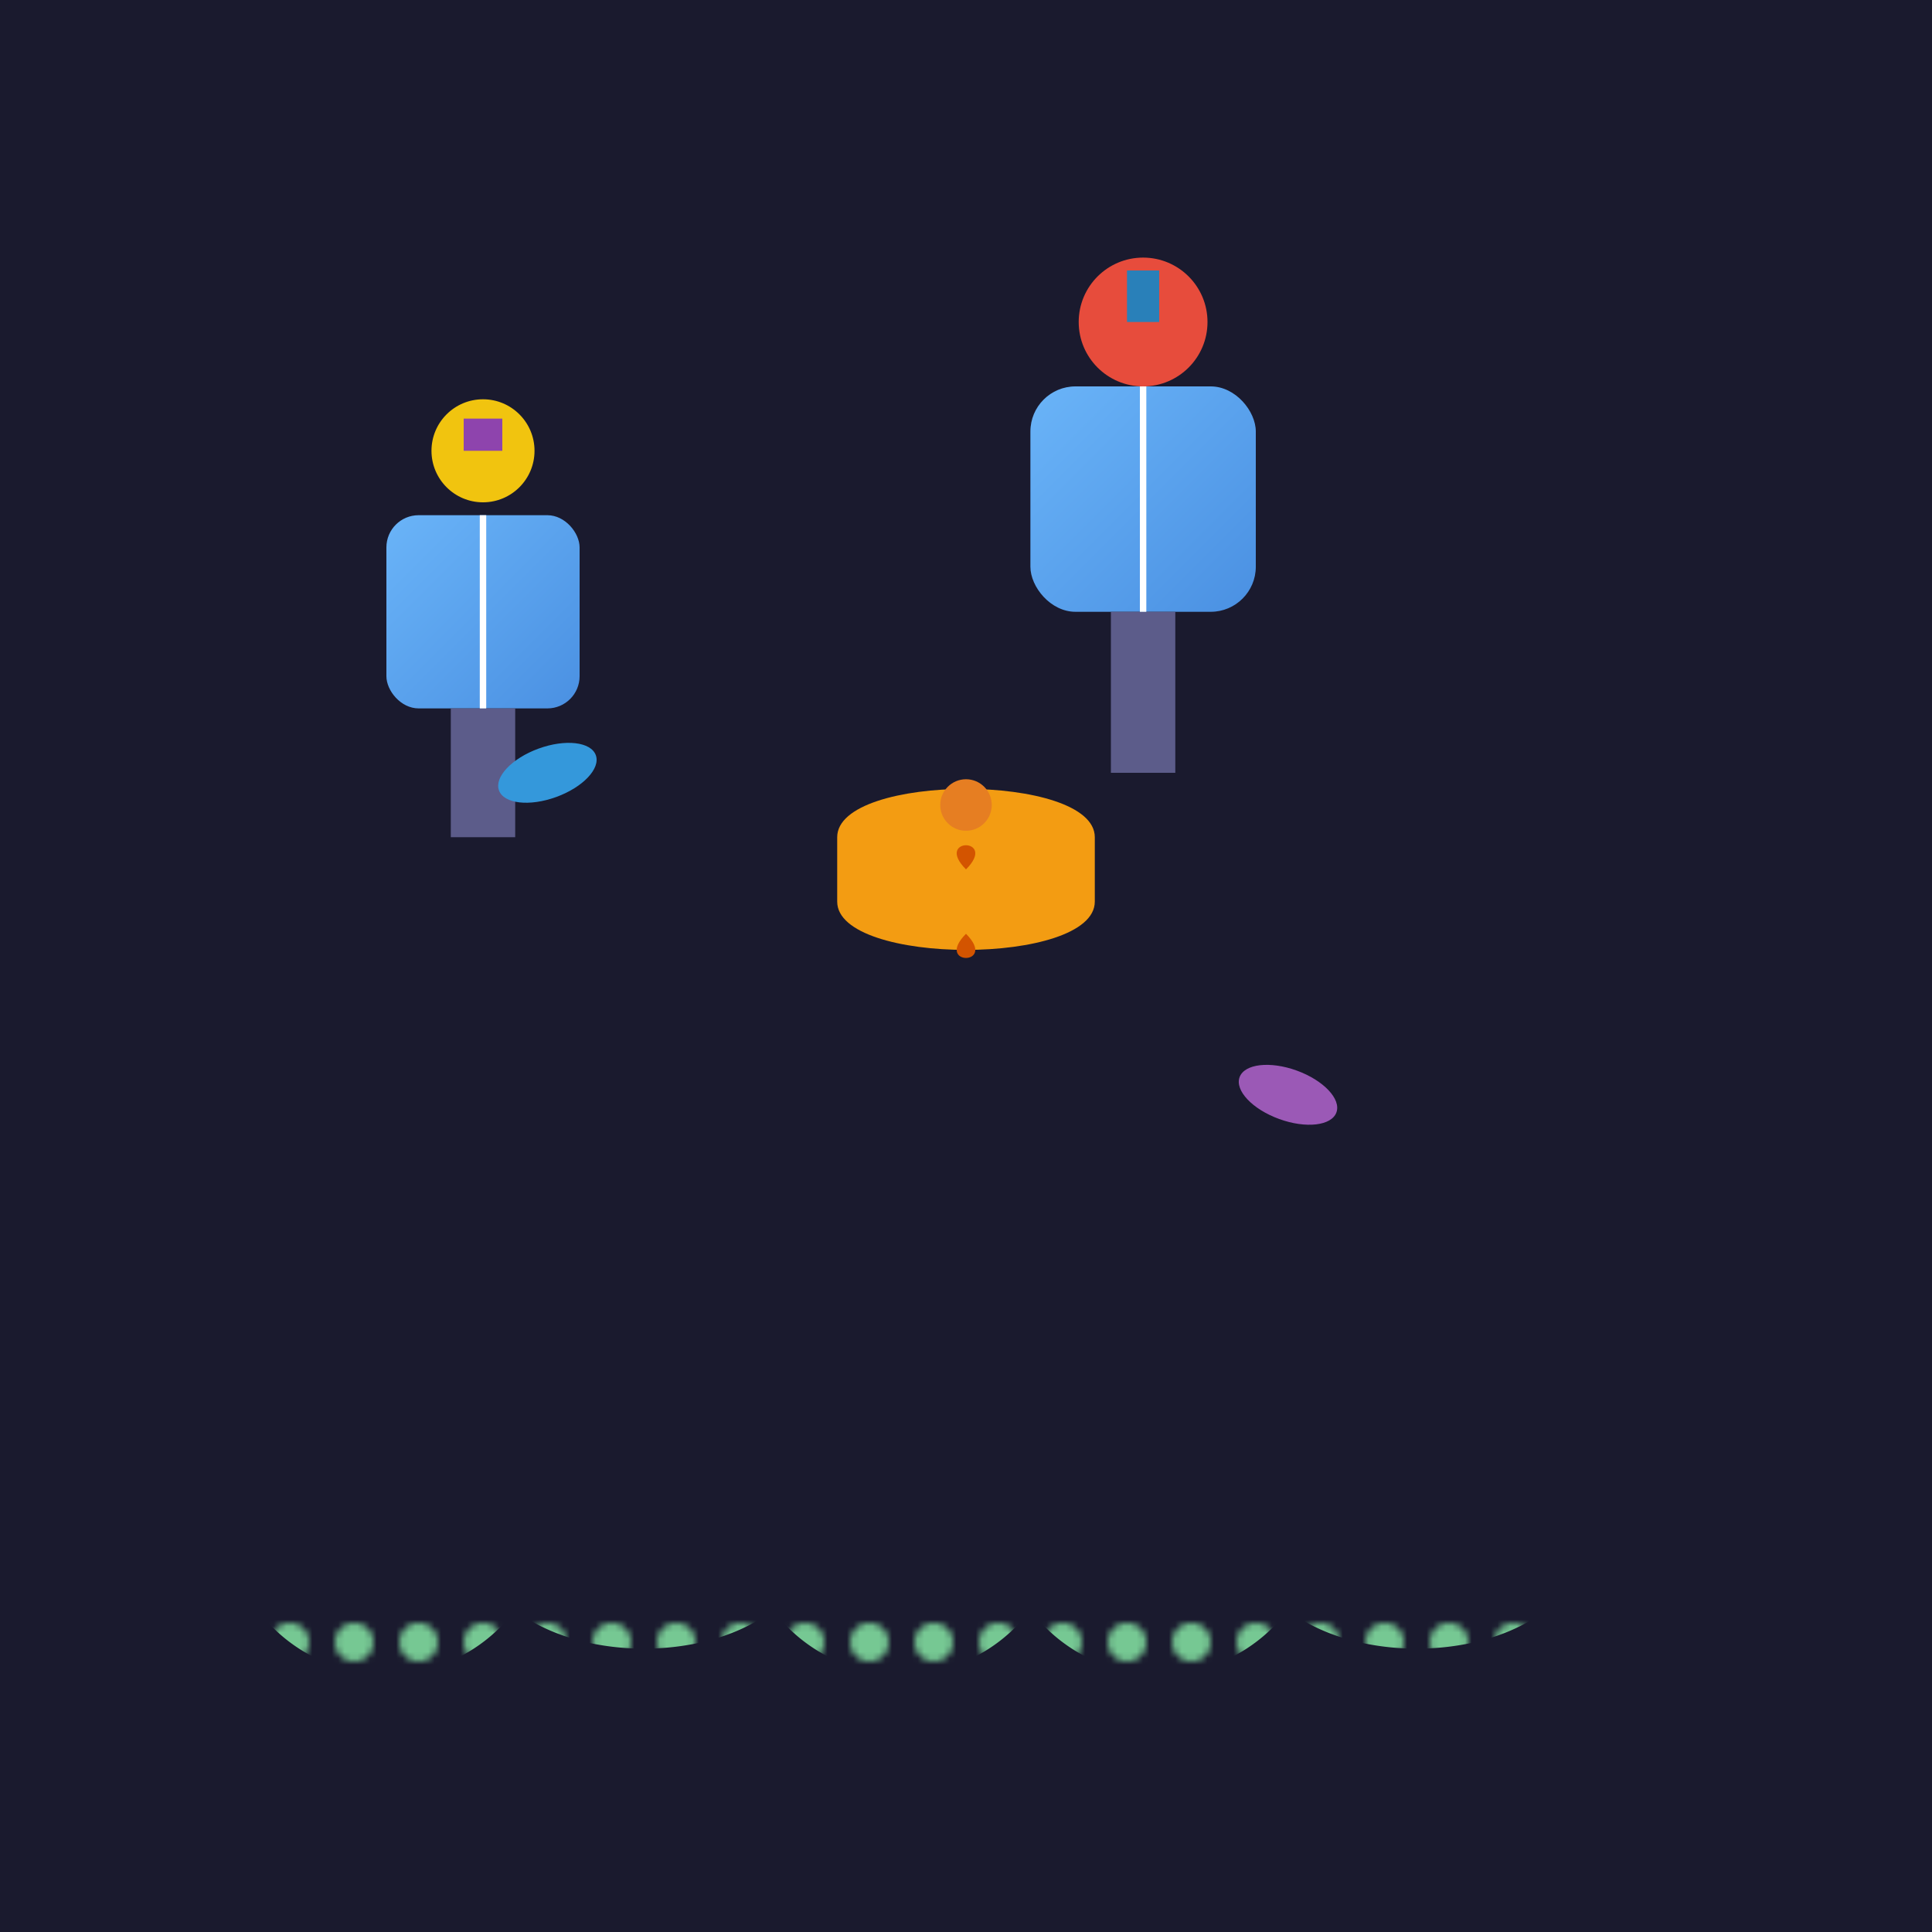 <svg viewBox="0 0 300 300" xmlns="http://www.w3.org/2000/svg">
  <defs>
    <radialGradient id="spaceGradient" cx="150" cy="150" r="150" fx="150" fy="150">
      <stop offset="0%" style="stop-color:#001f3f;" />
      <stop offset="100%" style="stop-color:#1a1a2e;" />
    </radialGradient>
    <linearGradient id="robotGradient" x1="0" y1="0" x2="1" y2="1">
      <stop offset="0%" style="stop-color:#6ab4f8;" />
      <stop offset="100%" style="stop-color:#4a90e2;" />
    </linearGradient>
    <pattern id="leafPattern" patternUnits="userSpaceOnUse" width="10" height="10">
      <circle cx="5" cy="5" r="3" fill="#76c893" />
    </pattern>
    <filter id="lightEffect" x="-20%" y="-20%" width="140%" height="140%">
      <feGaussianBlur stdDeviation="3" result="coloredBlur"/>
      <feMerge>
        <feMergeNode in="coloredBlur"/>
        <feMergeNode in="SourceGraphic"/>
      </feMerge>
    </filter>
  </defs>
  <rect width="300" height="300" fill="url(#spaceGradient)" />
  <path d="M 40,250 A 25,25 0,0,0 80,250 A 25,15 0,0,0 120,250 A 25,25 0,0,0 160,250 A 25,25 0,0,0 200,250 A 25,15 0,0,0 240,250" fill="url(#leafPattern)" />
  
  <!-- Robot 1 -->
  <g transform="translate(60, 80)" filter="url(#lightEffect)">
    <rect x="0" y="0" width="30" height="30" fill="url(#robotGradient)" rx="5" />
    <rect x="10" y="30" width="10" height="20" fill="#5c5c8a" />
    <circle cx="15" cy="-10" r="8" fill="#f1c40f" />
    <rect x="12" y="-15" width="6" height="5" fill="#8e44ad" />
    <line x1="15" y1="0" x2="15" y2="30" stroke="#fff" stroke-width="1" />
  </g>

  <!-- Robot 2 -->
  <g transform="translate(160, 60)" filter="url(#lightEffect)">
    <rect x="0" y="0" width="35" height="35" fill="url(#robotGradient)" rx="7" />
    <rect x="12.5" y="35" width="10" height="25" fill="#5c5c8a" />
    <circle cx="17.5" cy="-10" r="10" fill="#e74c3c" />
    <rect x="15" y="-18" width="5" height="8" fill="#2980b9" />
    <line x1="17.5" y1="0" x2="17.5" y2="35" stroke="#fff" stroke-width="1" />
  </g>

  <!-- Teapot in space -->
  <path d="M 130 130 C 130 120, 170 120, 170 130 L 170 140 C 170 150, 130 150, 130 140 Z" fill="#f39c12" filter="url(#lightEffect)" />
  <path d="M 150 130 C 145 125, 155 125, 150 130 L 150 140 C 145 145, 155 145, 150 140 Z" fill="#d35400" transform="translate(0, 5)" />
  <circle cx="150" cy="125" r="4" fill="#e67e22" />

  <!-- Floating Tea Cups -->
  <ellipse cx="85" cy="120" rx="8" ry="4" fill="#3498db" transform="rotate(-20 85 120)" />
  <ellipse cx="200" cy="170" rx="8" ry="4" fill="#9b59b6" transform="rotate(20 200 170)" />
</svg>